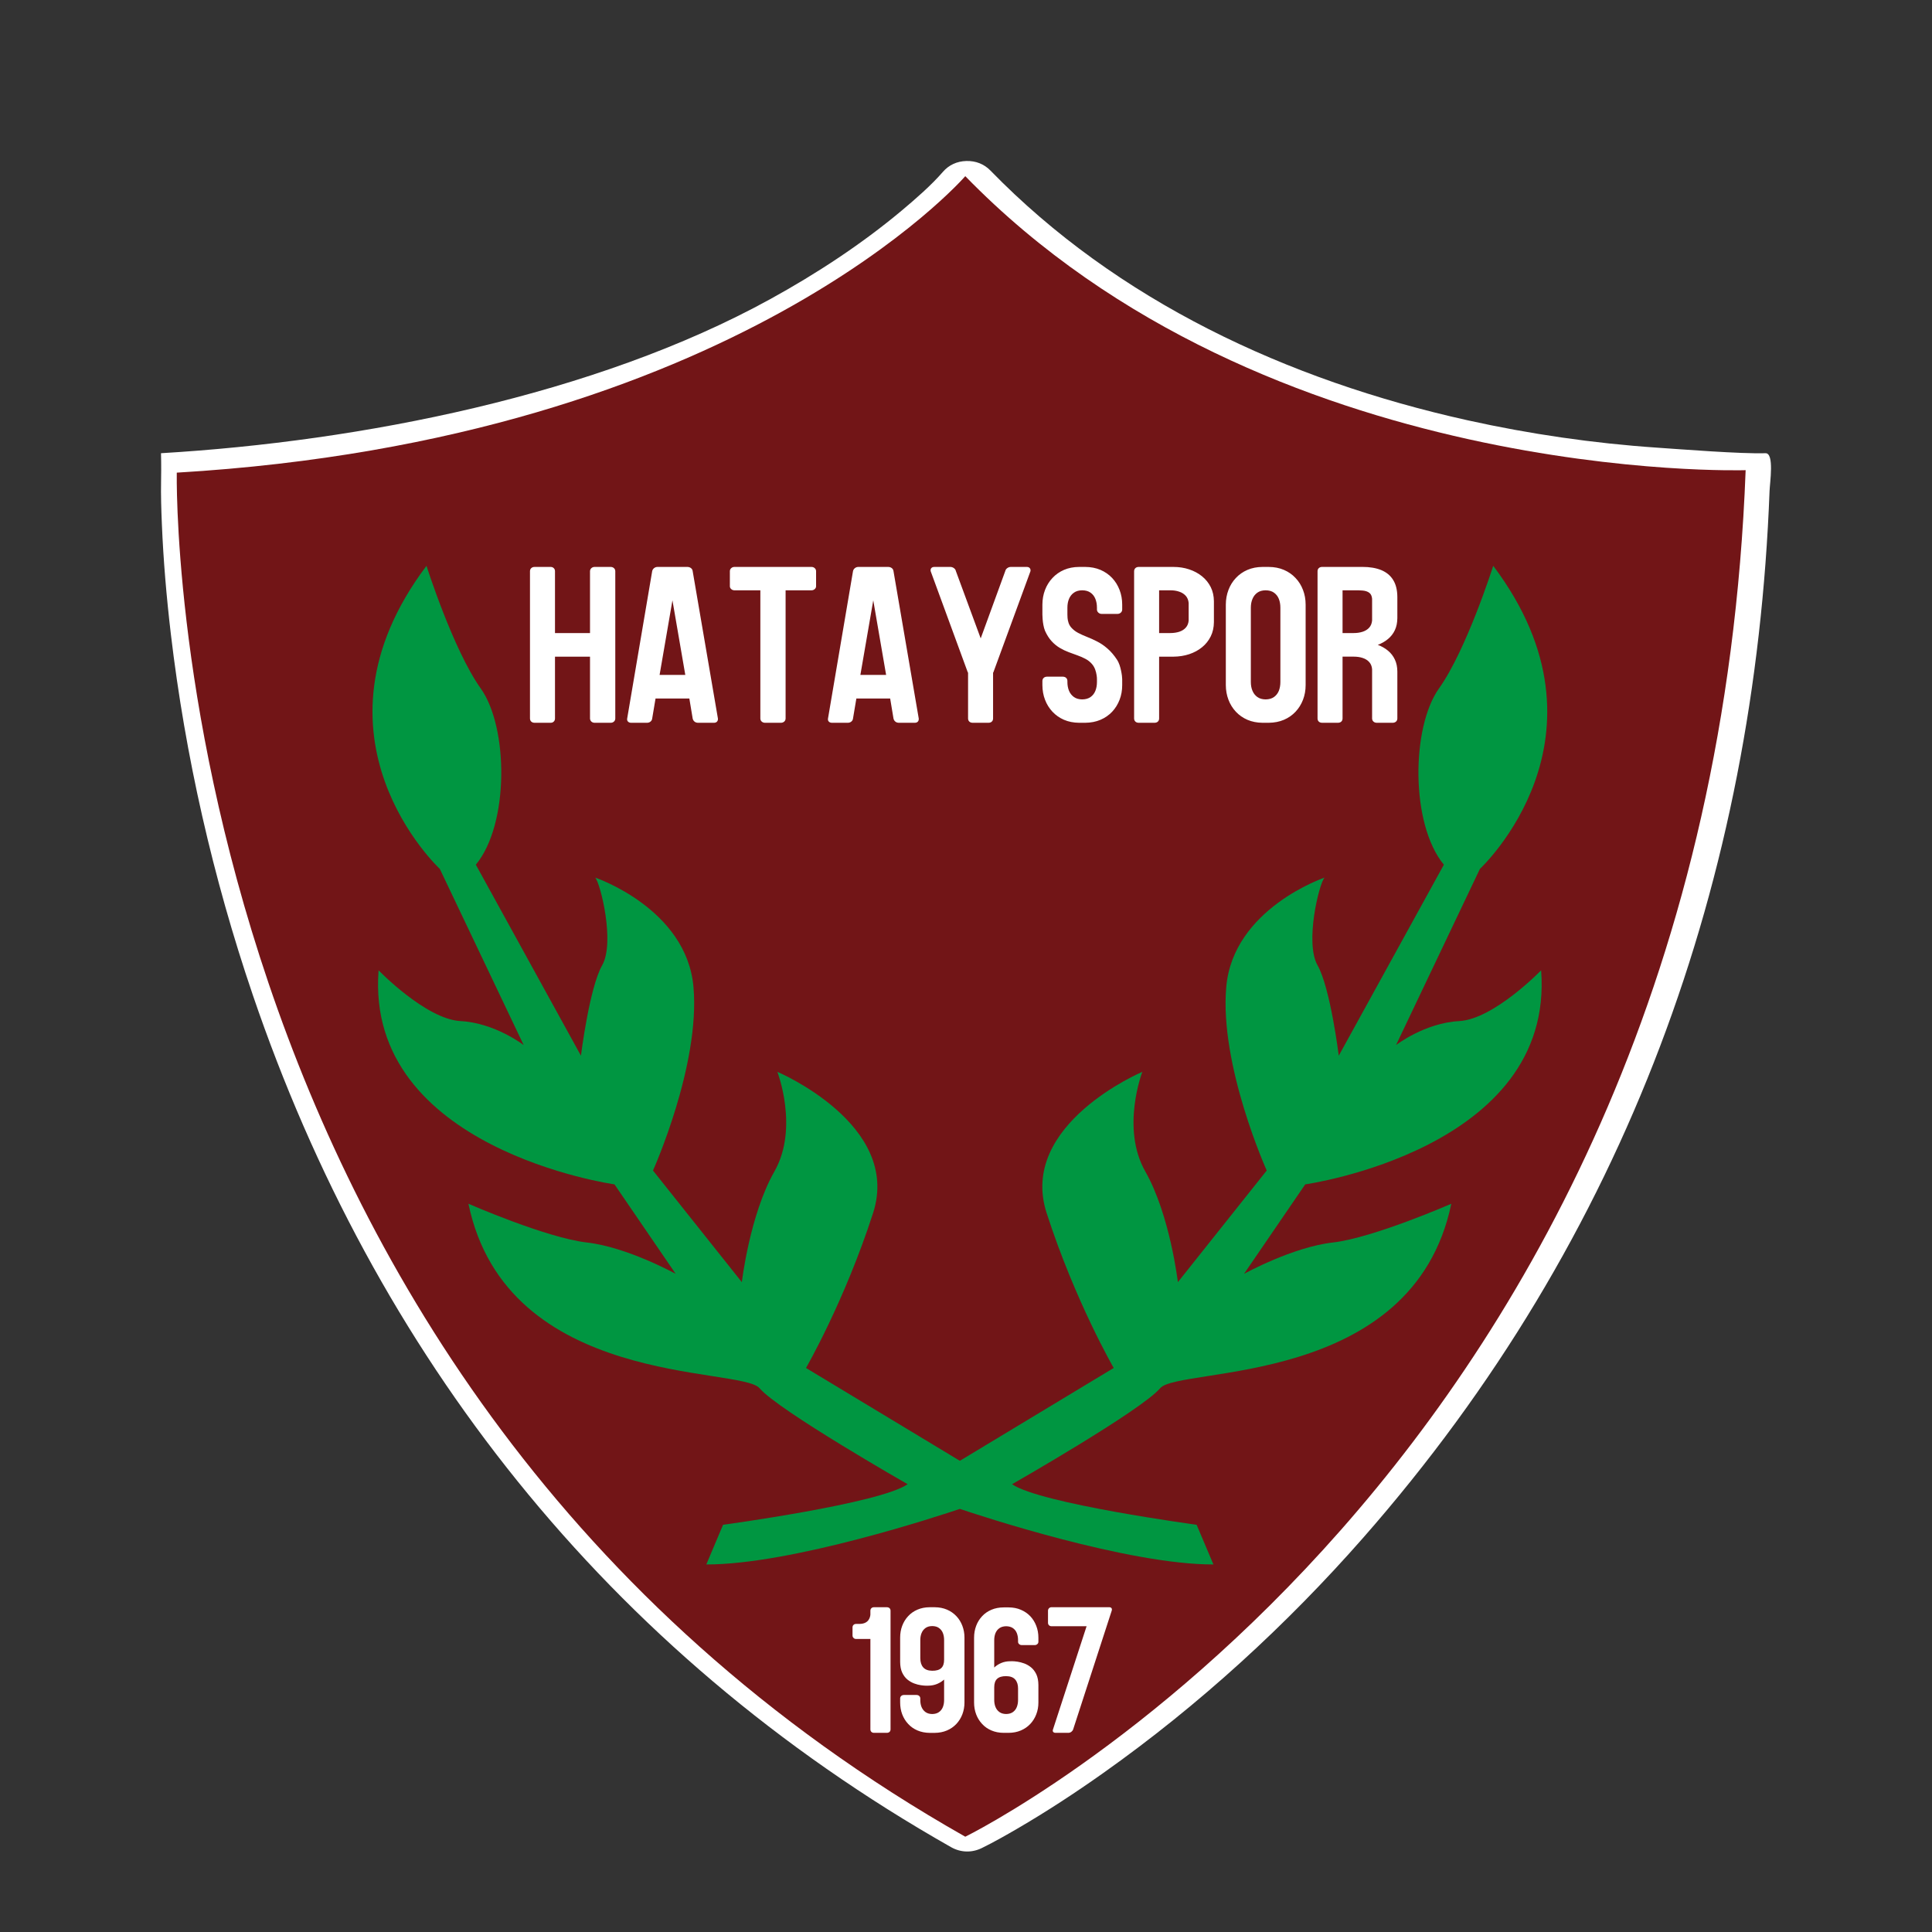 <svg width="72" height="72" viewBox="0 0 72 72" fill="none" xmlns="http://www.w3.org/2000/svg">
<rect x="0" y="0" width="72" height="72" fill="#333333" stroke="none"/>
<path fill-rule="evenodd" clip-rule="evenodd" d="M36.912 6.357C41.626 11.2 47.945 14.165 54.694 15.663C57.003 16.175 59.376 16.521 61.742 16.682C62.665 16.745 64.867 16.919 65.794 16.89C66.13 16.879 65.957 17.988 65.946 18.302C65.401 32.699 60.654 46.091 50.802 57.308C47.958 60.547 44.694 63.542 41.117 66.074C40.079 66.809 39.006 67.512 37.901 68.155C37.475 68.403 37.034 68.653 36.59 68.871C36.217 69.054 35.801 69.042 35.441 68.837C22.548 61.532 13.949 50.387 9.418 37.071C7.935 32.712 6.903 28.169 6.366 23.621C6.206 22.259 6.088 20.889 6.032 19.52C6.01 18.993 5.993 18.457 6.003 17.93C6.015 17.359 6 16.89 6 16.89C13.468 16.447 22.19 14.727 28.686 11.158C30.421 10.205 32.108 9.1 33.609 7.843C34.115 7.419 34.708 6.903 35.138 6.406C35.36 6.149 35.66 6.01 36.013 6C36.366 5.991 36.674 6.113 36.912 6.357Z" fill="white"/>
<path fill-rule="evenodd" clip-rule="evenodd" d="M35.973 6.565C47.196 18.095 65.055 17.522 65.055 17.522C63.64 54.903 35.973 68.449 35.973 68.449C5.917 51.418 6.588 17.614 6.588 17.614C27.481 16.377 35.973 6.565 35.973 6.565Z" fill="#721517"/>
<path fill-rule="evenodd" clip-rule="evenodd" d="M15.894 21.086C15.894 21.086 16.887 24.215 17.917 25.659C18.947 27.103 18.984 30.712 17.733 32.225L21.65 39.342C21.65 39.342 21.963 36.815 22.441 35.973C22.919 35.13 22.386 32.947 22.184 32.707C22.184 32.707 25.586 33.858 25.844 36.781C26.101 39.703 24.335 43.622 24.335 43.622L27.646 47.782C27.646 47.782 27.94 45.273 28.86 43.657C29.78 42.041 28.97 39.944 28.97 39.944C28.97 39.944 33.605 41.903 32.538 45.204C31.471 48.504 30.037 50.98 30.037 50.98L35.771 54.44L41.505 50.98C41.505 50.98 40.071 48.504 39.004 45.204C37.937 41.903 42.572 39.944 42.572 39.944C42.572 39.944 41.763 42.041 42.682 43.657C43.602 45.273 43.896 47.782 43.896 47.782L47.207 43.622C47.207 43.622 45.441 39.703 45.699 36.781C45.956 33.858 49.359 32.707 49.359 32.707C49.156 32.947 48.623 35.13 49.101 35.973C49.579 36.815 49.892 39.342 49.892 39.342L53.809 32.225C52.558 30.712 52.595 27.103 53.625 25.659C54.655 24.215 55.648 21.086 55.648 21.086C60.45 27.463 55.153 32.38 55.153 32.38L52.026 38.947C52.026 38.947 53.093 38.121 54.38 38.053C55.668 37.984 57.433 36.162 57.433 36.162C57.948 42.831 48.642 44.138 48.642 44.138L46.361 47.473C46.361 47.473 48.164 46.476 49.672 46.304C51.18 46.132 54.086 44.86 54.086 44.86C52.651 51.736 43.933 50.911 43.234 51.736C42.536 52.561 37.717 55.312 37.717 55.312C38.747 56.033 44.595 56.824 44.595 56.824L45.221 58.303C42.028 58.309 36.486 56.473 35.771 56.232C35.056 56.473 29.515 58.308 26.322 58.303L26.947 56.824C26.947 56.824 32.795 56.033 33.825 55.312C33.825 55.312 29.007 52.561 28.308 51.736C27.609 50.911 18.891 51.736 17.457 44.86C17.457 44.86 20.363 46.132 21.87 46.304C23.379 46.476 25.181 47.473 25.181 47.473L22.9 44.138C22.9 44.138 13.594 42.831 14.109 36.162C14.109 36.162 15.875 37.984 17.162 38.053C18.45 38.121 19.516 38.947 19.516 38.947L16.39 32.38C16.39 32.38 11.093 27.464 15.894 21.086Z" fill="#009641"/>
<path d="M50.45 21.999C50.573 21.996 50.684 22 50.783 22.008C50.882 22.017 50.964 22.043 51.026 22.089C51.088 22.133 51.124 22.207 51.134 22.314V23.127C51.123 23.235 51.088 23.322 51.026 23.391C50.964 23.46 50.883 23.51 50.783 23.543C50.684 23.575 50.573 23.592 50.45 23.592H50.033V21.999H50.45ZM52.075 23.036V22.248C52.073 21.99 52.023 21.78 51.919 21.614C51.818 21.448 51.669 21.327 51.476 21.246C51.28 21.166 51.047 21.127 50.77 21.127H49.27C49.219 21.129 49.179 21.143 49.148 21.172C49.117 21.201 49.102 21.238 49.101 21.285V26.778C49.102 26.825 49.117 26.863 49.148 26.892C49.179 26.921 49.219 26.934 49.27 26.936H49.864C49.915 26.934 49.955 26.921 49.986 26.892C50.017 26.863 50.032 26.825 50.033 26.778V24.471H50.45C50.573 24.471 50.684 24.487 50.783 24.52C50.883 24.553 50.964 24.603 51.026 24.672C51.088 24.74 51.124 24.828 51.134 24.936V26.778C51.136 26.825 51.153 26.863 51.186 26.892C51.218 26.921 51.257 26.934 51.303 26.936H51.906C51.952 26.934 51.992 26.921 52.025 26.892C52.057 26.863 52.074 26.825 52.075 26.778V25.027C52.074 24.859 52.044 24.709 51.983 24.581C51.923 24.452 51.838 24.341 51.729 24.251C51.621 24.16 51.494 24.087 51.347 24.032C51.494 23.976 51.621 23.903 51.729 23.812C51.838 23.721 51.923 23.611 51.983 23.483C52.044 23.353 52.073 23.205 52.075 23.036ZM47.166 21.999C47.041 22 46.939 22.029 46.858 22.087C46.777 22.145 46.716 22.223 46.676 22.32C46.635 22.416 46.615 22.526 46.615 22.646V25.417C46.615 25.538 46.635 25.647 46.676 25.744C46.716 25.84 46.777 25.918 46.858 25.976C46.939 26.034 47.041 26.063 47.166 26.065C47.293 26.063 47.397 26.034 47.478 25.976C47.559 25.918 47.62 25.84 47.659 25.744C47.697 25.647 47.716 25.538 47.716 25.417V22.646C47.716 22.526 47.697 22.416 47.659 22.32C47.62 22.223 47.559 22.145 47.478 22.087C47.397 22.029 47.293 22 47.166 21.999ZM47.05 21.128H47.281C47.49 21.129 47.679 21.166 47.848 21.238C48.016 21.31 48.161 21.411 48.281 21.54C48.403 21.667 48.494 21.816 48.559 21.985C48.624 22.154 48.657 22.336 48.657 22.53V25.533C48.657 25.727 48.624 25.91 48.559 26.078C48.494 26.247 48.403 26.395 48.281 26.524C48.161 26.652 48.017 26.753 47.848 26.825C47.679 26.897 47.49 26.934 47.281 26.936H47.05C46.843 26.934 46.657 26.897 46.488 26.825C46.321 26.753 46.177 26.652 46.057 26.524C45.938 26.395 45.844 26.247 45.781 26.078C45.717 25.91 45.684 25.727 45.683 25.533V22.53C45.684 22.336 45.717 22.154 45.781 21.985C45.844 21.816 45.938 21.667 46.057 21.54C46.177 21.411 46.321 21.31 46.488 21.238C46.657 21.166 46.843 21.129 47.05 21.128ZM44.298 23.127C44.288 23.235 44.252 23.322 44.19 23.391C44.128 23.461 44.047 23.51 43.947 23.544C43.848 23.575 43.737 23.592 43.614 23.592H43.197V21.999H43.614C43.737 21.999 43.848 22.015 43.947 22.05C44.047 22.083 44.128 22.136 44.19 22.205C44.252 22.275 44.288 22.364 44.298 22.472V23.127ZM43.73 21.128H42.434C42.383 21.129 42.344 21.143 42.313 21.172C42.282 21.201 42.267 21.238 42.265 21.285V26.778C42.267 26.825 42.282 26.863 42.313 26.892C42.344 26.921 42.383 26.934 42.434 26.936H43.029C43.079 26.934 43.119 26.921 43.15 26.892C43.181 26.863 43.196 26.825 43.197 26.778V24.472H43.73C43.94 24.47 44.135 24.44 44.317 24.38C44.499 24.319 44.659 24.234 44.798 24.12C44.936 24.008 45.042 23.873 45.121 23.715C45.198 23.558 45.237 23.381 45.239 23.186V22.405C45.237 22.212 45.198 22.036 45.121 21.88C45.042 21.724 44.936 21.59 44.798 21.478C44.659 21.366 44.499 21.279 44.317 21.219C44.135 21.158 43.94 21.128 43.73 21.128ZM40.445 21.128H40.214C40.007 21.129 39.819 21.166 39.652 21.238C39.485 21.31 39.341 21.411 39.222 21.54C39.102 21.667 39.009 21.817 38.945 21.985C38.88 22.154 38.849 22.335 38.847 22.53V22.903C38.847 22.941 38.85 22.995 38.855 23.065C38.86 23.136 38.869 23.212 38.884 23.291C38.899 23.371 38.918 23.443 38.945 23.509C39.016 23.665 39.097 23.794 39.192 23.896C39.285 23.999 39.387 24.08 39.495 24.145C39.603 24.209 39.713 24.261 39.827 24.304C39.939 24.347 40.049 24.387 40.155 24.424C40.263 24.462 40.362 24.506 40.454 24.555C40.547 24.604 40.627 24.668 40.694 24.745C40.747 24.807 40.787 24.877 40.814 24.95C40.84 25.025 40.858 25.095 40.867 25.16C40.877 25.225 40.882 25.275 40.88 25.309V25.418C40.88 25.538 40.861 25.647 40.822 25.744C40.784 25.841 40.723 25.918 40.642 25.976C40.561 26.034 40.457 26.063 40.33 26.065C40.205 26.063 40.103 26.034 40.022 25.976C39.941 25.918 39.879 25.841 39.839 25.744C39.799 25.647 39.779 25.538 39.779 25.418V25.376C39.778 25.329 39.763 25.292 39.732 25.263C39.701 25.233 39.661 25.22 39.611 25.218H39.016C38.966 25.22 38.926 25.233 38.895 25.263C38.864 25.292 38.849 25.329 38.847 25.376V25.534C38.849 25.727 38.88 25.91 38.945 26.078C39.009 26.247 39.102 26.395 39.222 26.524C39.342 26.652 39.485 26.753 39.652 26.825C39.82 26.897 40.008 26.934 40.215 26.936H40.445C40.654 26.934 40.843 26.897 41.012 26.825C41.181 26.753 41.326 26.652 41.447 26.524C41.567 26.395 41.659 26.247 41.724 26.078C41.789 25.91 41.821 25.727 41.821 25.534V25.309C41.821 25.282 41.818 25.239 41.811 25.182C41.804 25.124 41.793 25.061 41.778 24.99C41.764 24.92 41.744 24.849 41.721 24.78C41.697 24.711 41.667 24.648 41.635 24.596C41.519 24.419 41.397 24.276 41.269 24.167C41.144 24.058 41.015 23.971 40.886 23.906C40.759 23.841 40.635 23.784 40.513 23.737C40.393 23.69 40.282 23.64 40.179 23.586C40.077 23.533 39.988 23.462 39.913 23.376C39.87 23.322 39.837 23.264 39.819 23.202C39.8 23.14 39.788 23.082 39.784 23.028C39.781 22.974 39.778 22.933 39.779 22.903V22.646C39.779 22.526 39.798 22.417 39.838 22.32C39.878 22.223 39.94 22.144 40.022 22.087C40.103 22.029 40.205 22 40.33 21.999C40.457 22 40.56 22.029 40.642 22.087C40.723 22.144 40.784 22.223 40.822 22.32C40.861 22.417 40.88 22.526 40.88 22.646V22.721C40.882 22.764 40.899 22.799 40.932 22.83C40.964 22.86 41.003 22.877 41.049 22.878H41.652C41.698 22.877 41.738 22.86 41.771 22.83C41.803 22.799 41.819 22.764 41.821 22.721V22.53C41.821 22.335 41.788 22.154 41.723 21.985C41.658 21.816 41.566 21.667 41.447 21.54C41.325 21.411 41.18 21.31 41.012 21.238C40.843 21.166 40.654 21.129 40.445 21.128ZM38.27 21.128H37.666C37.621 21.129 37.578 21.143 37.538 21.172C37.498 21.201 37.473 21.238 37.462 21.285L36.548 23.791L35.624 21.285C35.614 21.238 35.589 21.201 35.549 21.172C35.509 21.143 35.466 21.129 35.42 21.128H34.817C34.768 21.129 34.731 21.143 34.707 21.172C34.683 21.201 34.675 21.238 34.683 21.285L36.068 25.061H36.077V26.779C36.079 26.825 36.093 26.863 36.124 26.892C36.156 26.921 36.196 26.935 36.246 26.936H36.84C36.891 26.935 36.931 26.921 36.962 26.892C36.993 26.863 37.008 26.825 37.009 26.779V25.061H37.018L38.403 21.285C38.41 21.238 38.401 21.201 38.376 21.172C38.351 21.143 38.316 21.129 38.27 21.128ZM32.064 25.152L32.544 22.372L33.023 25.152H32.064ZM34.239 26.778L33.298 21.285C33.292 21.238 33.272 21.201 33.235 21.172C33.198 21.143 33.153 21.129 33.103 21.128H31.984C31.939 21.129 31.897 21.143 31.86 21.172C31.823 21.201 31.799 21.238 31.789 21.285L30.857 26.778C30.849 26.825 30.86 26.863 30.888 26.892C30.916 26.921 30.953 26.934 30.999 26.936H31.603C31.648 26.934 31.69 26.921 31.725 26.892C31.762 26.863 31.783 26.825 31.789 26.778L31.914 26.032H33.174L33.298 26.778C33.309 26.825 33.331 26.863 33.367 26.892C33.402 26.921 33.444 26.934 33.494 26.936H34.098C34.144 26.934 34.179 26.921 34.206 26.892C34.232 26.863 34.242 26.825 34.239 26.778ZM30.245 21.128H27.368C27.322 21.129 27.284 21.143 27.252 21.172C27.219 21.201 27.201 21.238 27.2 21.285V21.85C27.201 21.892 27.219 21.927 27.252 21.955C27.284 21.984 27.322 21.998 27.368 21.999H28.336V26.779C28.337 26.824 28.355 26.863 28.388 26.892C28.42 26.919 28.459 26.935 28.505 26.936H29.108C29.154 26.935 29.193 26.919 29.225 26.892C29.258 26.863 29.275 26.824 29.277 26.779V21.999H30.244C30.29 21.998 30.329 21.984 30.361 21.955C30.394 21.927 30.412 21.892 30.413 21.85V21.285C30.412 21.238 30.394 21.201 30.361 21.172C30.329 21.143 30.291 21.129 30.245 21.128ZM24.581 25.152L25.06 22.372L25.539 25.152H24.581ZM26.755 26.778L25.814 21.285C25.809 21.238 25.788 21.201 25.751 21.172C25.714 21.143 25.669 21.129 25.619 21.128H24.5C24.455 21.129 24.413 21.143 24.376 21.172C24.339 21.201 24.315 21.238 24.305 21.285L23.373 26.778C23.365 26.825 23.376 26.863 23.404 26.892C23.432 26.921 23.469 26.934 23.515 26.936H24.119C24.165 26.934 24.206 26.921 24.242 26.892C24.279 26.863 24.299 26.825 24.305 26.778L24.43 26.032H25.69L25.814 26.778C25.825 26.825 25.847 26.863 25.883 26.892C25.918 26.921 25.96 26.934 26.01 26.936H26.614C26.66 26.934 26.695 26.921 26.721 26.892C26.748 26.863 26.759 26.825 26.755 26.778ZM22.761 21.128H22.157C22.111 21.129 22.073 21.143 22.04 21.172C22.008 21.201 21.99 21.238 21.988 21.285V23.592H20.683V21.285C20.682 21.238 20.667 21.201 20.636 21.172C20.606 21.143 20.569 21.129 20.524 21.128H19.92C19.87 21.129 19.83 21.143 19.799 21.172C19.767 21.201 19.753 21.238 19.751 21.285V26.779C19.753 26.825 19.767 26.863 19.799 26.892C19.83 26.921 19.87 26.935 19.92 26.936H20.524C20.569 26.935 20.606 26.921 20.636 26.892C20.667 26.863 20.682 26.825 20.683 26.779V24.472H21.988V26.779C21.99 26.825 22.008 26.863 22.04 26.892C22.073 26.921 22.111 26.935 22.157 26.936H22.761C22.807 26.935 22.847 26.921 22.879 26.892C22.912 26.863 22.928 26.825 22.93 26.779V21.285C22.928 21.238 22.912 21.201 22.879 21.172C22.847 21.143 22.807 21.129 22.761 21.128Z" fill="white"/>
<path d="M41.339 59.896H39.185C39.148 59.897 39.118 59.91 39.094 59.934C39.069 59.959 39.057 59.989 39.056 60.023V60.478C39.057 60.515 39.069 60.546 39.094 60.57C39.118 60.592 39.148 60.604 39.185 60.605H40.494L39.242 64.451C39.229 64.488 39.231 64.519 39.248 64.542C39.266 64.565 39.296 64.577 39.335 64.578H39.814C39.855 64.577 39.891 64.565 39.923 64.542C39.955 64.519 39.979 64.488 39.993 64.451L41.431 60.023C41.442 59.986 41.439 59.956 41.423 59.932C41.407 59.909 41.378 59.897 41.339 59.896ZM37.496 62.465C37.648 62.466 37.762 62.508 37.833 62.59C37.905 62.672 37.941 62.784 37.94 62.926V63.354C37.94 63.451 37.924 63.539 37.893 63.617C37.862 63.696 37.813 63.758 37.747 63.805C37.682 63.851 37.598 63.875 37.496 63.876C37.395 63.875 37.313 63.851 37.248 63.805C37.182 63.758 37.132 63.696 37.1 63.617C37.068 63.539 37.052 63.451 37.052 63.354V62.879C37.052 62.737 37.088 62.631 37.161 62.564C37.234 62.497 37.345 62.464 37.496 62.465ZM37.589 59.903H37.403C37.234 59.904 37.082 59.933 36.947 59.991C36.811 60.049 36.695 60.129 36.6 60.232C36.503 60.336 36.429 60.455 36.378 60.592C36.327 60.728 36.301 60.875 36.301 61.033V63.448C36.301 63.604 36.327 63.751 36.378 63.887C36.429 64.023 36.503 64.142 36.6 64.246C36.695 64.35 36.811 64.431 36.947 64.489C37.082 64.547 37.234 64.577 37.403 64.578H37.589C37.757 64.577 37.91 64.547 38.045 64.489C38.181 64.431 38.298 64.35 38.396 64.246C38.493 64.142 38.567 64.023 38.619 63.887C38.672 63.751 38.698 63.604 38.698 63.448V62.792C38.697 62.634 38.67 62.502 38.621 62.395C38.569 62.289 38.505 62.203 38.425 62.138C38.346 62.074 38.262 62.026 38.172 61.992C38.083 61.96 37.998 61.938 37.919 61.926C37.839 61.914 37.775 61.909 37.724 61.909C37.672 61.909 37.647 61.909 37.646 61.91C37.525 61.911 37.414 61.932 37.315 61.974C37.215 62.016 37.127 62.072 37.052 62.144V61.121C37.052 61.024 37.068 60.937 37.1 60.859C37.132 60.782 37.182 60.72 37.248 60.675C37.313 60.63 37.396 60.607 37.496 60.605C37.599 60.607 37.682 60.63 37.748 60.675C37.813 60.72 37.862 60.782 37.893 60.859C37.924 60.937 37.94 61.024 37.94 61.121V61.188C37.941 61.222 37.955 61.25 37.981 61.272C38.008 61.296 38.039 61.307 38.076 61.308H38.562C38.599 61.307 38.631 61.296 38.657 61.272C38.684 61.25 38.697 61.222 38.698 61.188V61.034C38.698 60.875 38.672 60.728 38.619 60.592C38.567 60.455 38.493 60.336 38.396 60.232C38.298 60.13 38.181 60.05 38.045 59.992C37.91 59.933 37.757 59.904 37.589 59.903ZM35.184 61.85C35.185 61.992 35.15 62.098 35.078 62.165C35.007 62.232 34.893 62.266 34.741 62.264C34.59 62.263 34.479 62.221 34.405 62.138C34.333 62.056 34.297 61.941 34.297 61.796V61.121C34.297 61.024 34.312 60.936 34.345 60.857C34.377 60.779 34.427 60.717 34.492 60.67C34.558 60.623 34.64 60.6 34.741 60.599C34.843 60.6 34.927 60.623 34.992 60.67C35.058 60.717 35.107 60.779 35.138 60.857C35.169 60.935 35.184 61.024 35.184 61.121L35.184 61.85ZM34.834 59.897H34.648C34.479 59.898 34.327 59.928 34.192 59.986C34.056 60.044 33.94 60.125 33.845 60.229C33.748 60.331 33.675 60.452 33.623 60.588C33.572 60.724 33.546 60.87 33.546 61.027V61.937C33.547 62.095 33.573 62.228 33.623 62.335C33.673 62.441 33.738 62.526 33.816 62.591C33.895 62.655 33.98 62.704 34.068 62.737C34.156 62.77 34.241 62.792 34.319 62.803C34.398 62.814 34.463 62.821 34.513 62.821C34.563 62.821 34.589 62.821 34.59 62.82C34.712 62.819 34.823 62.797 34.922 62.756C35.022 62.715 35.109 62.66 35.184 62.592V63.355C35.184 63.452 35.169 63.54 35.138 63.618C35.106 63.696 35.058 63.758 34.992 63.805C34.926 63.852 34.843 63.875 34.74 63.877C34.64 63.875 34.558 63.852 34.492 63.805C34.427 63.758 34.377 63.696 34.344 63.618C34.312 63.54 34.297 63.452 34.297 63.355V63.294C34.296 63.26 34.284 63.23 34.259 63.205C34.234 63.181 34.202 63.169 34.161 63.167H33.682C33.641 63.169 33.609 63.181 33.584 63.205C33.559 63.23 33.547 63.26 33.546 63.294V63.448C33.546 63.604 33.572 63.752 33.623 63.888C33.675 64.023 33.748 64.143 33.845 64.246C33.94 64.35 34.056 64.431 34.192 64.489C34.327 64.547 34.479 64.577 34.648 64.579H34.834C35.002 64.578 35.154 64.547 35.291 64.489C35.426 64.431 35.543 64.35 35.641 64.246C35.738 64.143 35.812 64.023 35.864 63.888C35.916 63.752 35.943 63.604 35.943 63.448V61.027C35.943 60.87 35.916 60.724 35.864 60.588C35.812 60.452 35.738 60.331 35.641 60.229C35.543 60.125 35.426 60.044 35.291 59.986C35.154 59.928 35.002 59.898 34.834 59.897ZM33.052 59.897H32.565C32.529 59.898 32.499 59.909 32.475 59.932C32.45 59.956 32.438 59.986 32.437 60.024V60.171C32.435 60.193 32.431 60.224 32.42 60.262C32.41 60.3 32.391 60.338 32.364 60.377C32.336 60.416 32.296 60.45 32.242 60.476C32.188 60.503 32.117 60.517 32.029 60.519H31.9C31.863 60.52 31.833 60.531 31.809 60.554C31.784 60.578 31.772 60.608 31.771 60.646V60.953C31.772 60.988 31.784 61.017 31.809 61.041C31.833 61.066 31.863 61.079 31.9 61.08H32.437V64.451C32.438 64.488 32.45 64.519 32.475 64.543C32.499 64.565 32.529 64.577 32.565 64.578H33.052C33.092 64.577 33.125 64.565 33.15 64.543C33.175 64.519 33.187 64.488 33.188 64.451V60.024C33.187 59.986 33.175 59.956 33.15 59.932C33.125 59.909 33.093 59.898 33.052 59.897Z" fill="white"/>
</svg>
